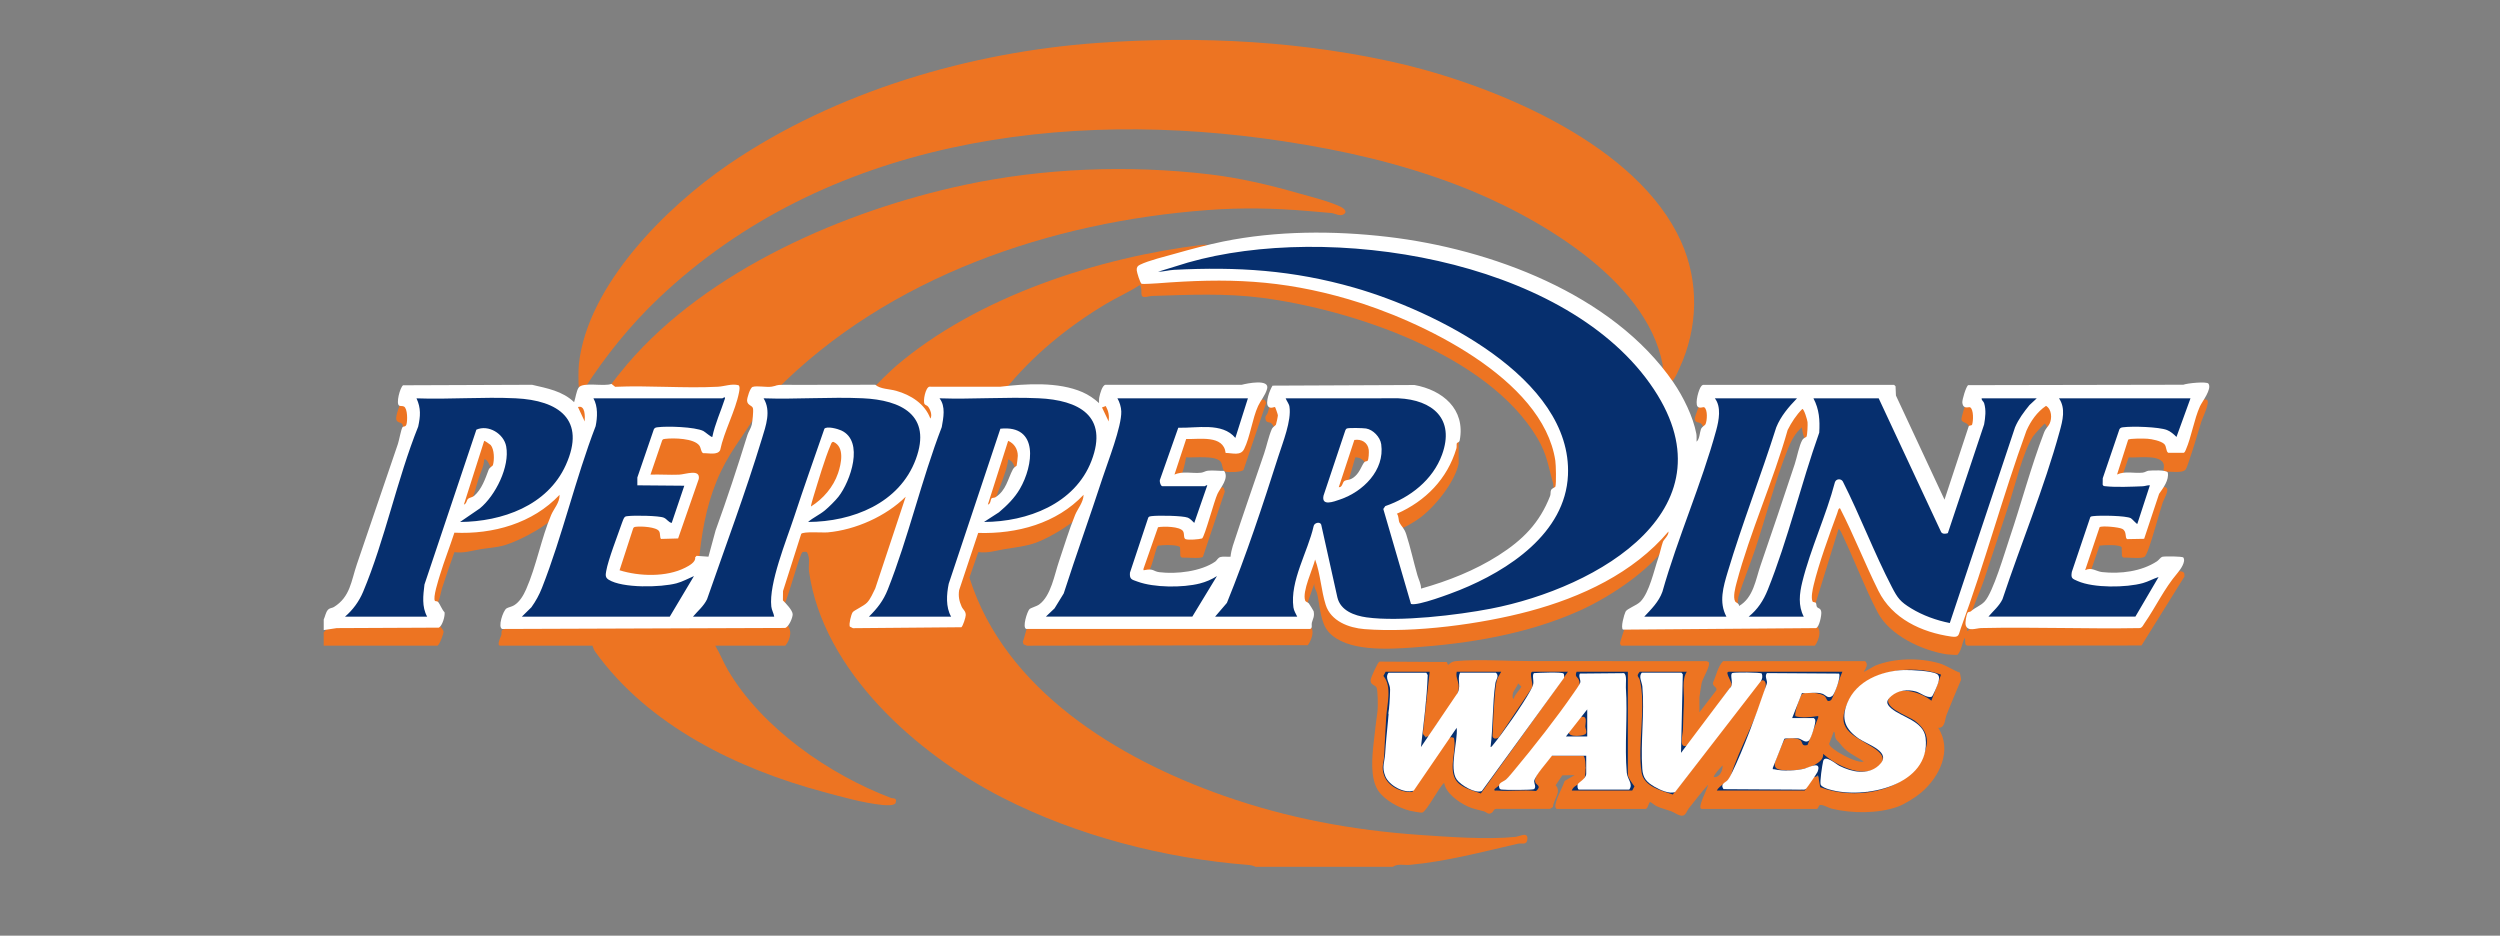 <svg viewBox="0 0 1539 576" xmlns="http://www.w3.org/2000/svg" data-name="Layer 1" id="Layer_1">
  <rect x="0" y="0" width="1539" height="576" fill="#808080" stroke="none"/>
  <defs>
    <style>
      .cls-1 {
        fill: #062f6e;
      }

      .cls-2 {
        fill: #fff;
      }

      .cls-3 {
        fill: #ed7422;
      }
    </style>
  </defs>
  <g id="pepperdine01">
    <g>
      <path d="M811.65,322.52c-.85,0-1.19,1.71-1.45,2.4-3.57,9.28-12.94,35.4-12.78,44.19.02,1.31.6,4.89.96,6.23.52,1.95,3.68,4.59,1.99,5.78l-56.54.27.07-2.31c4.01-.83,8-5.79,10.18-9.15,2.13-3.28,3.54-6.93,4.9-10.57,12.56-33.63,21.97-68.74,33.49-102.72.51-2.89.18-5.48-1.11-8.1-1.01-2.04-3-2.93-2.9-5.13,22.82,1.28,45.85.3,68.76.62,1.1.02,2.17-.58,3.02-.56,46.76,1.04,35.17,47.75,4.2,64.87-3.8,2.1-8.07,3.4-11.61,5.6l16.93,56.7c15.67-3.74,31.64-9.5,45.86-17.1,42.15-22.54,64.83-60.21,33.65-104.01-30.84-43.34-101.83-70.9-152.88-79.17-26.04-4.22-50.47-4.04-76.7-2.5-4.78.28-9.62,1.83-14.55,1.21-.25-1.34.06-.95.76-1.33,2.29-1.24,7.47-2.55,10.24-3.44,83.69-26.87,193.14-15.49,265.33,36.4,38.07,27.37,71.98,74.05,39.93,119.97-32.4,46.42-109.65,60.79-162.39,61.33-10.6.11-30.66.87-36.14-10.33l-11.21-49.17ZM815.82,307.64c12.96-1.25,27-9.71,31.4-22.44,5.14-14.87-2.33-22.63-17.43-19.8l-13.97,42.24Z" class="cls-1"></path>
      <path d="M1255.32,244.01c.63-.02,1.98-1.47,2.08,1.18-8.63,4.47-13.74,14.27-17.1,23.06-11.49,30.07-20.43,62.83-30.81,93.51-2.63,7.78-5.35,15.6-8.29,23.27l-1.11.42c-13.47-3.83-29.21-8.26-36.23-21.49l-31.14-67.62-1.54.36-21.1,65.04c-1.11,5.48-1.19,9.96.89,15.23.58,1.47,2.16,2.08,1.82,3.83h-40.47c.07-1.87,2.68-2.18,4.12-3.32,3.81-3.01,6.7-7.59,8.98-11.84,9.44-31.35,23.15-62.95,31.69-94.41,2.07-7.62,2.71-13.73-.47-21.26-.95-2.25-2.36-3.82-3.26-5.96h44.34l38.99,83.86c.44.34,1.58-1.47,1.82-2.04,8.77-20.64,13.45-45.7,21.84-66.79-.02-2.78.61-6.61.02-9.25-.49-2.19-3.02-3.56-3.45-5.77,12.78-.23,25.61.31,38.39,0Z" class="cls-1"></path>
      <path d="M530.75,380.8c-.91-.79,5.25-4.34,5.97-5.03,3.51-3.34,5.89-8.52,8-12.82,9.86-32.49,22.74-64.24,32.27-96.81,1.65-5.63,4.4-13.1,1.01-18.5-.81-1.3-2.64-1.93-2.62-3.62l68.17-.03c27.35,1.79,40.56,16.69,28.52,43.42-12.09,26.84-44.16,36.74-71.69,35.11-1.37-1.19,4.87-2.98,5.38-3.24,8.2-4.28,16.32-11.46,20.91-19.55,7.26-12.81,11.59-35.46-9.65-34.62l-31.85,95.44c-.65,4.84-1.39,10.14.02,14.93.55,1.87,2.58,3.29,2.7,5.33h-57.13Z" class="cls-1"></path>
      <path d="M478.98,380.8h-57.13c-.17-1.71,2.47-1.87,3.87-2.98,4.32-3.42,7.89-8.66,10.1-13.7,9.96-32.47,22.88-64.7,32.47-97.2,1.71-5.8,4.37-12,1.89-17.97-.87-2.1-2.58-2.92-3.09-4.94l68.17-.03c27.11,1.57,39.89,16.46,28.52,42.83-8.88,20.59-30.54,31.92-51.93,34.93-4.31.61-15.57,1.68-19.38.69-3.09-.81,2-1.98,2.42-2.18,11.61-5.43,21.27-14.18,26.06-26.3,5.18-13.13,6.26-28.61-11.92-29.2-.73.58-2.43,5.84-2.92,7.23-10.81,30.69-20.71,61.98-30.07,93.06.1,2.13-.21,4.44,0,6.53.35,3.53,2.04,6,2.97,9.22Z" class="cls-1"></path>
      <path d="M208.2,380.8c-.03-2.09,2.78-2.25,4.13-3.31,3.36-2.65,7.26-8.44,9.06-12.35,9.03-26.84,18.36-53.63,27.1-80.56,2.76-8.5,9.89-25.93,8.24-34.06-.53-2.6-2.28-4.55-3.9-6.5l68.77-.03c27.19,1.86,39.81,17.11,27.92,43.42-9.7,21.48-33.34,32.93-56,35.03-2.73.25-12.53.57-14.72,0-.73-.19-1.26-.81-.39-1.42,1.05-.72,4.22-1.4,5.97-2.36,5.31-2.91,11.59-7.86,15.44-12.52,9.93-12.01,19.41-41.51-5.26-41.23l-31.45,94.35c-1.31,5.51-2.19,11.02-.21,16.51.68,1.88,2.18,3.09,2.42,5.02h-57.13Z" class="cls-1"></path>
      <path d="M443.57,244.01c.73-.08,3.93-1.75,4.46-1.19.07.66-.01,1.29-.14,1.94-.96,5.13-6.48,21.56-8.76,26.34-.4.84-.75,1.49-1.52,2.05-4.86-12.3-22.91-8.18-33.52-8.82l-10.81,33.8c7.52-.37,15.47.49,22.94.02,1.81-.11,6.87-2.34,6.73.15-.04.75-1.49,4.68-1.87,5.9-.83,2.66-6.83,21.35-7.87,21.87-1.21.61-1.84-4.09-2.85-4.57-7.4-4.4-16.54-2-24.75-2.49l-11.11,35.61c11.59,6.02,29.13,6.41,41.52,2.8,6.03-1.75,10.4-4.4,15.34-8.16.18,1.31-.55,2.3-1.08,3.38-3.52,7.13-10.21,17.84-14.73,24.53-.88,1.3-1.69,2.61-2.93,3.62h-94.92c.29-2,2.97-2.75,4.48-4.15,5.53-5.13,8.07-10.34,10.69-17.27,11.81-31.26,19.99-64.71,31.81-96.07,1.22-4.38,2.32-11.41.15-15.55-.87-1.66-2.85-2.29-2.5-4.34l1.48.59c25.2-2.11,55.1,2.82,79.75,0Z" class="cls-1"></path>
      <path d="M639.66,380.8c.07-1.89,2.68-2.16,4.12-3.32,3.99-3.24,6.97-7.58,9.27-12.15,9.42-34.21,26.1-69.32,34.53-103.47,1.17-4.73,2.07-8.54.17-13.26-.82-2.03-2.46-2.63-2.85-4.58l79.47.02c8.33-2.1,6.26-.41,4.27,6.05-1.95,6.35-4.57,15.54-7.13,21.42-.31.71-.75,1.16-1.33,1.63-1.84-4.85-5.05-6.72-9.91-7.93s-17.07-1.65-22.26-1.01c-.65.08-1.32-.04-1.76.62l-10.68,32.18.66,1.16c7.42-.39,15.17.41,22.54,0,1.41-.08,6.67-1.83,6.81-.32l-9.04,27.24c-1.91,2.83-2.06-1.12-3.11-2.59-3.98-5.58-19.14-2.95-25.27-3.45l-11.23,33.68-.09,2.47c10.46,4.14,22.34,5.26,33.56,4.21,8.5-.8,16.86-5,23.51-10.11l-.57,2.69-18.17,28.83h-95.52Z" class="cls-1"></path>
      <path d="M1345.78,244.01c.68-.07,4.17-1.52,4.46-1.19.08.65-.05,1.28-.15,1.92-.87,5.55-6.39,20.74-8.73,26.36-.36.85-.81,1.47-1.53,2.04-4.77-12.46-22.9-8.12-33.52-8.82-.86,4.25-11.37,30.97-10.77,32.83.32.99,1.19.91,2.01,1,5.17.6,14.86.28,20.29,0,1.98-.1,7.45-2.09,7.31.14-.15,2.39-3.51,11.01-4.5,13.97-1.19,3.57-2.58,8.82-4.04,12.02-2.08,4.59-2.17-.64-3.61-2.33-4.1-4.82-18.68-2.69-24.66-2.73l-11.8,34.06c-.42,1.67,1.28,2.05,2.48,2.63,11.3,5.49,34.11,4.6,45.44-.6,2.27-1.04,8.29-6.05,8.83-6.03.37,0,1.21,1.03.4,1.56l-18.85,29.94h-94.92c-.03-1.86,2.3-2.12,3.59-3.25,7.3-6.42,9.49-12.27,12.76-21.15,11.61-31.61,20.1-64.53,31.72-96.17.45-5.03,1.38-8.64-1.39-13.2-.82-1.35-3.29-2.11-1.15-3.54l.6.52c25.38-1.98,54.84,2.64,79.75,0Z" class="cls-1"></path>
      <path d="M1065.18,380.8h-57.13c.22-2.03,3.15-2.65,4.71-3.92,4.01-3.26,6.84-8.34,9.09-12.92,9.16-29.64,20.07-58.76,29.47-88.31,2.25-7.08,6.96-18.47,5.12-25.59-.69-2.66-2.58-3.85-3.76-6.05l56.83-.6.61,1.19c-6.79,5.19-12.08,11.78-15.47,19.64-8.48,31.05-23.78,63.14-31.41,94.1-1.12,4.55-2.06,13.05-.48,17.44.68,1.88,2.17,3.09,2.42,5.02Z" class="cls-1"></path>
      <path d="M1117.85,440.27c.84-.04,2.81-1.81,3.18.79l-7.03,17.38c-.92,1.27-1.72,1.52-3.23,1.45-2.89-.15-1.85-1.77-2.69-3.15-.98-1.62-6.97-.9-8.9-.91-.91,4.58-4.7,9.96-5.77,14.18-.16.64-.52,1.2-.01,1.83.84,1.12,4.62.84,5.87,1.18.49.14.39,1.03.84,1.14.52.14,5.95-1,6.97-1.23,3.66-.82,11.51-2.71,13.48-6.15,1.01-1.75-.14-4.79,1.46-4.5,5.17,3.72,10.8,8.45,16.97,10.4,4.93,1.56,11.58,1.91,16.01-1.22,9.24-6.51-5.28-11.37-9.66-14.05-10.19-6.24-14.44-12.9-9.18-25,8.86-20.36,40.88-25.93,59.7-17.73.24.26.25.56.26.89.05,3-6.45,13.48-6.56,17.57l-7.92-4.86c-4.86-2.06-9.69-3.06-14.69-.79-11.52,5.21,7.22,11.69,10.91,14.09,9.86,6.41,11.88,14.3,6.78,25-9.49,19.91-35.34,25.46-55.33,21.74-1.52-.28-8.67-2.23-9.62-2.88-2.47-1.7.57-6.01-.63-8.28-3.62,2.53-4.69,7.89-8.34,10.7h-55.05c-.19-4.75,3.91-4.77,6.27-7.11,1.48-1.47,3.06-4.8,3.95-6.76,7.36-16.34,12.59-34.46,19.85-50.94v-3s-1.51-.29-1.51-.29l-54.39,70.52c-7.77-2.22-19.01-5.52-20.44-14.75-2.45-15.85,1.63-37.03-.14-53.38-.26-2.44-2.14-4.77-2.25-6.04-.07-.8,1.54-3.77,1.95-3.77h30.65c-1.22,3.48-2.16,6.5-2.41,10.38-.3,4.64-.47,9.66-.59,14.27-.2,7.12.2,14.27.02,21.39l1.5.35,26.16-35.72c1.71-4.91-2.29-5.35-2.45-6.8l1.88-3.88h71.42l.64,1.21-7.49,18.11c-4.44,2.72-4.21-.69-5.97-2.34-2.58-2.42-8.16-1.35-11.49-1.42l-5.07,11.02.81,1.38c3.76-.12,7.55.16,11.31,0ZM1174.21,413.34c-.21-.16-.16-.71-.13-1.02h-.58c.02.28-.01.82-.19.95-1.44,1.1-7.89,1.1-10.55,1.7-13.57,3.03-20.04,10.09-25.39,22.18-.3.68-1.25.69-1.35,1.15-.18.84-.18,3.09,0,3.93.1.43.93.45,1.11.89,1.87,4.5,3.02,6.51,7,9.54,5.8,4.42,22.65,8.66,14.73,18.49-7.95,9.88-26.35,4.34-34.48-2.91l-2.64,13.42.53,1.15c3.23,1.3,6.63,2.23,9.99,3.12,1.37.36,3.43-.6,3.14,1.32h.58c-.4-2.1,2.63-.61,4.44-.56,2.79.08,5.62.13,8.3-.67,1.25,3.06,1.45.23,1.97.06,4.82-1.59,9.67-1.59,14.86-4.07,9.88-4.73,22.68-18.47,17.56-30.25-3.66-8.43-20.64-11.73-22.46-17.4-1.92-5.96,6.43-10.19,11.41-10.66,6.23-.59,10.52,1.54,15.95,4.07l4.43-10.31c-.62-3.44-16.45-2.79-18.24-4.11ZM1034.82,415.29h-23.81c.19,2.31,1.05,4.49,1.21,6.82,1.13,15.96-1.29,33.52-.04,49.4.83,10.6,8.22,12.24,17.01,15.19l55.01-71.12-17.25-.29c1.35,4.65,1.17,6.14-1.3,10.3-6.52,10.97-19.95,27.39-28.22,37.81-1.11,1.4-2.45,3.55-4.1,4.23l1.48-52.34ZM1131.24,415.29h-42.85c.75,3.65.77,5.92-.31,9.5-2.65,8.77-19.19,51.55-23.7,56.9-.76.9-3.03,1.39-2.76,3.18,10.11,1.01,20.53.92,30.66-.04l16.24,1.09,2.43-1.99,7.8-12.13c-3.59.71-6.74,2.97-10.48,3.49-2.61.36-17.51.4-18.63-1.18l-.04-1.37,7.74-19.1c1.02-1.06,4.02-.22,5.65-.25,3.88-.07,5.06-.94,8.85,1.71,1.08-.25,4.6-10.05,4.52-11.86h-14.88l6.63-17.76c.6-.39,13.09-.25,14.35.06,1.96.49,2.55,2.56,4.6,2.23l4.17-12.49Z" class="cls-1"></path>
      <path d="M880.39,412.32c.55.43.76.61.78,1.34.03,1.25-.35,4.54-.48,6.09-.22,2.48-.67,8.61-1.17,10.62-.1.41-3.07.7.02,1.9-.8,5.92-1.96,12.5-2.4,18.41-.06.76-.57,3.72.88,3.27,4.55-8.12,11.52-15.85,16.03-23.84,1.87-3.31,3.36-5.65,2.69-9.73-.44-2.68-3.45-4.57-.3-7.51l28.9-.55c-.5,3.38-2.68,5.32-3.3,8.89-.36,2.09.51,6.2-1.45,5.99l1.24.94c-1.44,5.64-.9,11.45-1.25,17.18-.13,2.13-1.11,5.19-1.14,7.22,0,.68.14,2,.84,1.99,1.86-.03,18.45-27.09,21.39-30.35,1.66-2.61-.77-6.79-.71-8.48.03-.8,1.3-3.38,1.94-3.38h23.51l-.27,2.4-54.77,74.71c-5.64-1.68-13.7-3.73-16.62-9.38-3.06-5.93-.59-11.37-.33-17.46.06-1.34.38-8.64-.92-8.64l-23.51,34.78c-6.53.76-16.54-3.76-18.86-10.29-1.38-3.87-.45-14.77-.18-19.44.48-8.22,4.43-32.47,1.9-38.78-1-2.48-3.3-3.34-1.77-6.27.23-.43,1.05-1.64,1.35-1.64h27.97ZM877.71,415.29h-23.21c.32,2.05,1.88,3.68,2.24,5.79,1.03,6.03-1.25,12.11-2.26,17.73-.19,1.08,1.07.71,1.2,1.26.36,1.51-.95,13.57-1.17,16.53-.87,11.86-5.51,22.2,8.33,27.96,1.11.46,4.02,1.61,5.03,1.51,2.6-.26,25.78-38.54,30.06-42.83.68,1.9-.97,3.2-1.21,4.49-.21,1.11,1.1.47,1.26,1.71.77,6.03-1.92,16.73-1.77,23.77.05,2.47,1.43,5.75,3.21,7.5,1.6,1.56,9.84,5.85,11.58,5.08l50.61-70.5h-16.66c.49,3.72,1.01,6.59-.95,10.05-9.35,11.59-16.88,26.7-26.28,37.97-.6.72-.41,1.07-1.62,1.35-1.54.36-.55-.51-.47-1.06,1.61-11.22,1.48-21.75,2.56-33.14.48-5.08,1.22-10.26,2.37-15.17h-21.42c.89,5.37,1.01,8.74-1.48,13.69-4.7,9.34-16.54,25.83-23.03,34.68-.44.6-.88,1.44-1.67,1.59l4.76-49.96Z" class="cls-1"></path>
      <path d="M966.39,487.85c-.61-6.18,7.11-4.66,8.19-9.95.28-1.39-.1-2.79.14-3.93.12-.54,1.65-.15,1.2-1.88-.06-.23-1.09-.23-1.19-.7-.34-1.54.92-5.5-1.44-5.52-.79,0-1.89.57-3.01.59-5.05.13-10.17-.41-15.2.27-1.9,3.31-7.65,8.79-8.68,12.17s2.02,4.01,2.02,5.55c0,.75-1.37,3.39-1.97,3.39h-27.67c-.43-4.56,4.84-6,7.74-8.62,1.88-1.7,3.67-4.01,5.33-5.97,11.54-13.63,26.19-32.38,36.22-47.07.87-1.27,2.94-3.95,3.08-5.31.29-2.87-2.26-2.98-2.35-4.67-.05-.88,1.33-3.9,2.05-3.9h30.95l.89.89v59.47c0,.46.69,4.38.87,5.08.55,2.08,3.65,5.14,3.76,6.31.07.79-1.55,3.78-1.96,3.78h-38.98ZM999.71,475.65v-59.47l-.89-.89h-25.29c-.25,1.68,1.22,2.64,1.08,4.31-.17,1.97-2.44,4.87-3.57,6.59-9.87,14.97-25.74,34.97-37.4,48.86-2.85,3.4-5.72,6.54-9.49,8.94,3.54,2.77,7.93.93,11.59.84,2.45-.06,5.13,1.19,8.04.05-2.56-8.22,6.69-15.22,11.01-21.41h22.61c1.47.96.3,2.33.27,3.84-.09,4.29,1,9.83-1.5,13.37-1.22,1.72-3.45,2.21-3.82,4.2l29.93-.12,1-.76c-1.7-2.21-3.23-5.57-3.56-8.33Z" class="cls-1"></path>
      <path d="M961.62,454.54l16.66-22.6v21.71l-.89.89h-15.77ZM975.31,451.57v-9.22c0-.31-1.29-1.23-1.77-.89l-6.55,9.22,1.47,1.5,6.86-.62Z" class="cls-1"></path>
    </g>
  </g>
  <g id="pepperdine01B">
    <g>
      <path d="M772.97,533.64c-1.26-.72-3.04-1.07-4.48-1.18-51.18-4-105.42-17.85-151.77-41.61-52.51-26.91-109.94-77.77-118.67-138.9-.58-4.03.95-8.21-1.31-12.06-.36-.3-2.25-.25-2.76.03-1.58.86-8.85,27.98-10.9,31.61-.71,1.4-2.65,1.29-3.56.12-4.26-5.44,9.1-36.24,10.46-43.76,1.68-3.84,4.55-1.79,7.15-1.9,19.89-.82,42.98-7.25,57.44-21.57,1.8-1.79,4.34-7.4,7.17-5.41l.28,3.93c-7.57,19.63-12.35,41.79-20.38,61.09-1.86,4.47-5.16,9.43-9.14,12.27-1.32.94-4.21,1.7-4.99,2.74-.88,1.17-.95,3.96-2.11,5.32h63.38c.98-.65,2.69-4.76,2.67-5.67,0-.42-2.61-4.04-3.15-5.75-.41-1.3-.93-3.63-1.01-4.95-.38-6.73,7.97-31.9,11.02-38.91.47-1.08.9-2.16,1.72-3.03,1.67-1.43,3.81-.01,5.4-.08,20.41-.78,42.99-7.22,57.74-21.87,1.9-1.89,5.26-8.27,8.06-6.3,2.03,1.43-2.71,14.14-3.95,16.35-3.94,7.06-21.75,17.14-29.47,19.91-6.37,2.29-12.81,2.9-19.25,3.96-5.48.9-10.33,2.62-16.32,1.84l-5.46,15.71c21.74,69.22,91.54,111.45,156.55,134.31,39.31,13.83,79.48,21.23,120.5,24.09,17.22,1.2,41.89,2.99,58.94,1.23,2.87-.3,8.36-3.64,7.4,2.02-.53,3.13-3.69,1.7-5.62,2.14-22.2,5.07-43.83,10.92-66.69,13.05-3.39.32-7.52-.92-10.41,1.19h-84.51Z" class="cls-3"></path>
      <path d="M199.27,397.47v-8.32c2.15-1.04,1.28-4.41,3.88-4.74,20.83-.26,41.67.28,62.5.02,1.09-.01,2.23-.62,3-.58,1.33.07,4.35,3.84,4.44,5.05.06.81-2.54,8.45-3.88,8.58h-69.94Z" class="cls-3"></path>
      <path d="M405.4,183.64c-17.44,16.55-32.69,35.52-45.71,55.71-1.41,1.01-2.97.93-3.31-.93-.44-2.39-.31-11.64-.02-14.29,5.31-48.59,53.73-96.7,92.3-123.03,65.99-45.04,148.91-69.1,226.99-74.67,63.41-4.53,128.12-1.11,188.99,13.36,58.96,14.39,143.62,49.86,170.2,108.82,11.27,24.99,10.55,53.24-.99,78.14-1.46,3.14-4.26,10.42-8.18,9.53-1.87-.65-1.81-10.13-2.19-12.1-10.15-53.15-79.63-92.35-126.05-110.12-35.42-13.56-70.55-21.5-107.37-27.11-134.95-20.53-281.81-.9-384.66,96.69Z" class="cls-3"></path>
      <path d="M464.7,240.49l-1.59,5.67c3.73,4.06,5.44,4.16,2.17,9.49-8.88,14.47-17.39,23.97-24.18,40.65-6.73,16.54-9.32,32.98-11.04,50.81-5.87,7.05-16.41,8.84-25.18,9.33-5.98.34-19.46.12-24.65-2.71-2.19-1.2-2.16-3.45-1.57-5.64l9.25-25.83c6.94.14,21.92-3.53,20.83,7.44l6.62-.35,11.24-35.33c-3.27-.28-6.62,1.25-9.82,1.24-1.84,0-3.52-.7-5.36-.7-4.34,0-9.17,1.43-13.72-.5l-.24-2.67,8.03-22.91c1.47-2.31,3.79-.63,5.91-.59,7.81.16,21.53-2.2,22.96,8.27l5.85-.05,11.98-36.19c-.7-.51-8.1,1.11-9.79,1.21-21.06,1.16-43.16-.94-64.33,0-1.84-.03-3.03-1.26-2.55-3.15.4-1.55,8.91-11.8,10.62-13.81,49.8-58.34,134.42-94.66,207.41-110.29,48.54-10.39,100.99-12.47,151.1-6.54,18.31,2.17,36.59,6.45,54.48,11.57,8.09,2.31,18.64,4.84,26.14,8.37,1.67.79,4.43,2.76,2.18,4.46-2.42,1.83-5.61-.4-7.83-.6-4.74-.43-9.52-.83-14.24-1.23-21.23-1.79-40.75-2.17-61.88-.6-96.25,7.16-196.67,40.78-266.34,111.47l-12.48-.29Z" class="cls-3"></path>
      <path d="M1148.2,406.99c2.16,2.06.34,4.48-.89,6.53.35.32,6.07-3.35,7.2-3.8,11.86-4.71,27.33-4.9,39.34-1.38,4.31,1.26,8.44,4.23,12.67,5.77l.74,4.3c-2.97,7.12-6.06,14.28-8.9,21.45-1.23,3.12-.87,8.45-5.23,8.16,8.89,13.8.88,30.23-10.4,39.85-3.5,2.98-10.17,7.18-14.47,8.73-12.13,4.34-28.42,4.24-40.72,1.2-1.73-.43-6.01-2.96-7.49-2.08-.27.16-.97,2.25-1.6,2.25h-70.82c-3.41,0,3.98-13.18,3.86-14.87-4.19,4.64-7.99,9.68-11.9,14.57-1,1.25-1.73,3.88-3.4,4.36-2.26.65-5.27-1.85-7.3-2.58-2.93-1.06-5.94-1.77-8.84-3.06-1.56-.69-3.22-2.26-3.97-2.58-1.21-.51-1.35,3.82-2.97,4.16h-54.75c-.21,0-.7-.66-.8-.98-.96-2.95,4.67-12.74,5.61-16.22l6.2-3.6-7.61.13-4.12,6.11c3.85,3.97-1.34,8.77-1.67,13.37l-1.79,1.18h-33.32c-1.4.16-1.5,1.7-2.44,2.33-2.3,1.56-3.18-.35-4.97-.85-3.41-.95-6.7-1.48-10.04-3.05-5.57-2.61-13.39-8.12-14.38-14.48-3.16,2.54-10.67,17.51-13.52,18.33-.68.2-6.48-.87-7.55-1.14-6.7-1.66-15.77-6.59-19.62-12.51-4.91-7.55-3.71-20.55-2.71-29.33.73-6.4,1.48-13.21,2.38-19.63.3-2.12.21-12.94-.59-14.33-1.13-1.97-3.85-1.51-3.66-4.72.08-1.35,4.29-10.76,5.41-11.3l41.42.25.84,1.84c1.86-1.57,2.5-2.17,5.02-2.41,13.78-1.27,31.73.03,45.83,0,36.11-.09,72.22.12,108.33.03l1.24.56c1.47,2.02-3.86,10.25-4.34,12.99-.22,1.25-1.36,8.3-1.36,8.75v9.22l10.49-13.66c.55-2-2.94-2.51-2.04-4.89,2.02-4.28,2.83-9.51,6.13-12.96h87.48ZM1134.21,413.53h-69.93c-3.17,0,3.26,7.54,1.35,9.08l-26.03,35.83c-6.66,3.85-3.67-5.96-3.57-9.51.16-5.77.39-11.53.6-17.24s-1.41-13.4,1.76-18.16h-28.86c-.27,0-1.34,1.66-1.38,2.18-.06.79,1.02,1.75,1.26,2.7,4.11,16.35-1.5,40.26,1.15,57.12,1.36,8.63,12.14,11.17,19.22,13.57l52.92-69.05c3.13-2.94,5.05-.28,4.08,3.48-4.5,17.52-16.12,36.98-21.49,54.63-1.99,3.73-6.58,5.14-8.45,8.5h54.16l5.05-8.33,3.32-.33,1.13,6.59c20.25,7.89,51.16,3.78,62.22-16.95,5.05-9.46,5.19-16.87-3.68-23.69-4.68-3.6-22.65-8.95-14.72-16.1,6.21-5.6,18.86-1.25,24.64,3.51l5.96-16.05c-17.93-6.75-46.99-2.77-56.65,15.64-9.42,17.96,2.09,21.24,14.58,29.07,4.24,2.65,9.35,6.94,3.69,11.78-9.37,8.03-26.5-.76-34.22-7.74.43,3.19-2.5,5.24-4.95,6.65-4.97,2.86-12.28,3.84-17.96,3.45-3.8-.26-7.64-.1-6.72-4.9.22-1.16,5.26-13.32,5.78-13.86,1.52-1.56,8.66-1.33,10.17.61,1.23,1.57.48,3.52,4.07,2.62l6.57-16.93c.21-.93.09-.94-.81-.81-4.19.6-9.08,1.2-13.16.02-1.08-1.56,2.77-12.2,3.86-13.46,1.74-1.98,11.99-1.07,14.28,1.27,1.26,1.28.96,3.95,3.62,2.35,1.29-.78,5.85-15.19,7.13-17.55ZM880.09,413.53h-27.08l-1.39,2.59c5.49,6.37,2.19,17.71,1.7,25.66-.49,7.74-.8,15.43-1.2,23.18-.27,5.07-1.96,7.12-.02,12.51,2.39,6.62,10.56,10.52,17.28,10.08l21.99-32.73c.9-1.08,2.4-1.15,3.65-.6,1.76,7.62-3.17,17.99.82,25.34,2.88,5.3,10.53,6.96,15.77,8.88l53.6-74.92h-21.72c-2.64,0,.72,8.1-.34,9.77l-20.5,30.65c-1.27,1.12-3.72,1-3.86-.88.35-4.53.29-9.15.6-13.67.37-5.44.81-15.17,1.92-20.08.51-2.25,1.79-3.84,2.83-5.79h-27.38c-.92,4.04,1.78,6.14,1.13,10.95-1,7.52-14.46,20.59-17.49,28.3-1.45,1.36-4.3.56-4.47-1.5l4.17-37.75ZM1002.09,413.53h-31.54c-1.26,3.13.5,3.04,1.34,4.91,1.44,3.21-.46,4.72-2.04,7.17-9.28,14.42-26.1,35.63-37.4,48.85-3.9,4.56-7.68,7.74-12.47,11.32-.25,1.34.59.82,1.47.88,8.04.57,16.1-.56,24.15.29,3.67-3.22.06-3.56-.52-5.47-1.31-4.29,7.57-12.44,9.71-16.23h19.64c2.17,0,1.71,11.18,1.21,13.1-1.26,4.85-6.53,4.07-8.05,8.31h37.2l1.39-2.59c-1.19-1.49-4.07-5.46-4.07-7.22v-63.33ZM931.86,430.17c.71-2.9,3.42-4.82,4.71-7.52l-2.03-1.98c-.41,1.74-2.8,4.56-3.13,5.78-.17.65-.71,3.61.45,3.72ZM1132.19,457.16c-.83-1.07-1.77-1.43-2.39-3.25-.42-1.24.08-3.23-.93-3.52l-2.87,7.54c-.05,3.02,17.44,12.53,21.31,10.88-3.42-2.46-7.39-4.17-10.66-6.88-1.76-1.46-3.06-2.98-4.45-4.78ZM1055.06,478.34c3.51.52,5.67-4.23,5.35-7.13-.81.68-6.06,6.49-5.35,7.13Z" class="cls-3"></path>
      <path d="M702.74,166.18l1.19,5.94,37.17-2.41c43.45-.94,87.15,7.69,126.89,24.89,38.2,16.54,97.43,53.62,92.43,102.07-.15,1.45-.39,4.33-2.07,4.51-2.72.28-1.77-2.08-2.25-3.73-3.09-10.55-3.61-17.49-9.7-27.77-30.48-51.43-114.11-79.08-169.49-86.34-22.39-2.93-45.06-1.88-67.93-1.15-1.61.05-5.51,1.66-6.14-.36-.44-1.4.11-3.46-.61-5.35-.24-.64.29-1.01-.94-.8-6.47,4.23-13.63,7.32-20.25,11.28-23.81,14.23-45.77,32.13-62.94,53.67l-45.05.47-1.24,5c.16,1.61,3.08,2.89,3.79,5.18.62,2,.89,11.02-.77,12.11-.73.48-2.93.5-3.63.01-.39-.27-2.38-7.02-3.63-8.85-4.39-6.44-13.34-10.28-20.71-12.01-3.13-.74-8.55.17-8.93-3.57.03-1.02,11.84-12.11,13.66-13.66,50.12-42.8,124.7-66.8,188.45-74.58,3.09-.38,7.29.27,3.76,3.8l-41.04,11.63Z" class="cls-3"></path>
      <path d="M440.29,397.47c2.87,4.71,5.06,10.36,7.83,15.07,20.94,35.59,62.21,64.2,100.38,78.68,1.21.46,3.02-.17,3.12,1.69l-.33,1.48c-.88,1.76-6.34,1.32-8.28,1.12-11.69-1.21-24.79-4.97-36.05-7.99-53.07-14.22-107.82-40.82-140.46-86.21-.75-1.04-1.41-2.62-1.8-3.85h-56.83c-2.32,0,.45-5.64.72-6.41.3-.87,0-1.95.28-2.72s1.3-.78,1.52-1.13c.55-.9-.25-2.8,1.65-2.82l171.39-.63c4.65,3.23,3.45,9.72,0,13.72h-43.15Z" class="cls-3"></path>
      <path d="M1210.99,388.55c2.31-.65,1.09-3.91,3.26-4.17l101.07-.11,20.01-31.15c1.84-1.07,8.14-2.52,9.28-.26l.19,1.95-26.49,42.55-106.46.12c-3.08.17-1.59-2.96-2.35-4.78-1.9,3.35-1.79,7.52-4.48,10.43-.29.18-6-.23-6.81-.35-14.94-2.35-34.77-11.54-42.21-25.61-7.82-14.79-14.31-32.13-21.58-47.41-.62-1.3-1.4-3.47-2.59-4.25l-14.38,46.58c-.55,1.82-3.34.63-4.12-.46-1.72-2.41.26-9.31.19-12.39l16.38-50.23,1.13-1.25,2.8-.02,26.65,57.22c7.45,15.54,27.22,20.71,42.76,24.17-.06-.81.05-1.59.31-2.36,14.32-42.49,27.92-85.4,43.26-127.45,2.89-4.51,11.28-17.74,16.8-9.88,3.43,4.88,1.29,22.06-4.72,11.27-.55,0-6.77,6.98-7.43,8.03-6.45,10.31-11,30.45-15.07,42.62-5.01,14.96-9.82,30.2-14.88,45.19-2.8,8.31-8.57,20.45-10.26,28.4-.26,1.21-.38,2.37-.26,3.6Z" class="cls-3"></path>
      <path d="M809.27,358.83l-4.75,13.38c-.86.51-2.7.58-3.31-.28-3.64-5.18,4.69-25.15,6.12-31.39.88-1.93,4.36-2.16,4.89.18,1.85,8.08,5.06,29.17,9.05,34.96,4.82,7.01,17.29,8.93,25.17,9.34,53.89,2.78,141.97-15.43,177.65-59.21,1.16-1.43,5.21-7.94,5.96-8.31,6.75-3.33,1.7,8.86.5,11.2-10.12,19.75-38.64,38.52-58.5,47.39-32.08,14.34-68,20.15-102.43,22.53-15.03,1.04-40.76,2.7-51.67-9.52-5.21-5.83-5.35-16.02-7.03-23.3-.5-2.17-2.36-4.26-1.66-6.97Z" class="cls-3"></path>
      <path d="M634.12,384.5l169.51-.12c6.84.81,4.25,9.1,1.47,12.79l-172.91.33-2.12-.88-.42-1.66c1.19-2.29,2.08-9.73,4.47-10.46Z" class="cls-3"></path>
      <path d="M998.22,397.47c-.46-.14-.9-.95-.94-1.5-.03-.52,2.79-9.24,3.15-9.97.44-.88.91-1.5,1.97-1.6l113.1-.05c6.88.57,4.63,9.45,1.75,13.12h-119.03Z" class="cls-3"></path>
      <path d="M265.33,361.5c.56-4.77,8.71-28.9,11.01-33.6,1.91-3.9,7.1-1.86,11.09-2.13,17.48-1.22,38.42-7.79,51.42-19.85,1.49-1.38,6.01-7.06,6.84-7.44,1.97-.89,3.53-.49,3.61,1.77.05,1.32-3.44,12.33-4.22,13.68-4.83,8.4-24.93,18.9-34.27,21.66-4.8,1.42-9.93,1.69-14.78,2.47-5.47.88-10.34,2.63-16.32,1.84-1.03,3.33-2.34,6.6-3.48,9.9-1.4,4.07-2.75,8.34-4.17,12.48-.85,2.49-1.59,10.61-5.23,10.27-.52-.05-1.5-.57-1.5-.94,0-3.12-.35-7.16,0-10.11Z" class="cls-3"></path>
      <path d="M1109.21,263.09c-4.05,3.39-6.59,8.31-8.54,13.16-7.88,19.54-13.51,41.78-20.19,61.88-3.25,9.78-7.41,19.54-10.37,29.48-.43,1.44.13,4.3-1.36,5.22-5.39,3.31-3.38-12.11-2.71-14.63,11.3-29.63,18.74-62.21,30.41-91.52,1.65-4.14,3.6-8.57,6.32-12.12,1.55-2.03,5.85-7.14,8.43-6.26,4.3,1.46,5.31,21.16,2.81,22.84-3.3,2.21-4.52-5.78-4.8-8.06Z" class="cls-3"></path>
      <path d="M1331.01,284.08c-3.87-4.06-15.35-2.13-20.61-2.52l-4.48,13.06c-.98,1.02-6.2.33-6.3-1.52l8.08-24.65c1.48-2.29,3.77-.62,5.92-.58,7.91.16,21.58-2.33,22.96,8.27l5.85-.05,9.68-28.68c1.24-2.33,4.36-1.71,6.5-1.31,2.08,1.46-2.69,11.09-3.41,13.32-2.39,7.41-4.38,14.93-6.93,22.21-.57,1.63-1.99,6.31-2.76,7.35-1.91,2.58-9.67,1.14-12.73,1.37l-.94-.89c.26-1.94.69-3.79-.83-5.38Z" class="cls-3"></path>
      <path d="M751.34,284.11c-3.45-3.97-16.27-2.18-21.22-2.58-.25,2.36-2.2,10.71-3.53,12.23-1.24,1.4-7.12,1.73-6.64-1.22l7.78-23.8c2-2.67,3.72-.91,6.24-.85,7.96.16,21.11-2.14,22.97,8.27l5.86-.03,8.86-27.72c1.31-2.86,4.36-3.28,7.02-2l.81,1.51-13.97,41.34c-1.11,1.48-9.46,1.59-11.17,1.09-2.05-.61-1.58-4.58-3-6.22Z" class="cls-3"></path>
      <path d="M1306.1,336.92c-1.13-1.84-11.24-1.41-13.63-1.03l-5.97,17.22c-2.32,2.92-7.22-.41-5.76-3.95l8.74-26.36c.53-.75,1.29-.76,2.1-.87,3.17-.43,13.6-.27,16.33.98s3.86,3.85,3.64,6.77l5.99-.26,9.23-27.64c.65-2.09,5.56-2.45,6.83-1.57,2.01,1.4-1.68,7.37-2.24,9.13-3.08,9.56-5.77,20.67-9.28,29.98-.26.7-1.19,2.73-1.58,3.18-1.63,1.83-10.56.49-13.33.78l-.89-.89-.19-5.47Z" class="cls-3"></path>
      <path d="M726.45,336.92c-1.12-1.81-11.23-1.46-13.59-1-1.99,1.17-4.56,24.09-11.31,17.27l-.44-5.23,8.75-25.15c.53-.77,1.28-.77,2.09-.88,2.5-.34,11.81-.32,14.17.16,3.4.69,6.14,4.06,5.19,7.6l6.48-.08,9.07-28.1c1.26-2.31,4.37-1.71,6.51-1.3l.61,2.42-13.46,40.12c-1.17,1.37-10.63.31-13,.52l-.89-.89-.19-5.47Z" class="cls-3"></path>
      <path d="M510.94,268.53c3.7-1.09,8.55,3.65,9.41,7.03,2.61,10.26-3.4,24.38-10.42,31.84-2.39,2.54-10.51,9.68-13.92,8.53-1.39-.61-1.14-2.38-.81-3.62,6.01-12.64,8.28-29.48,14.09-41.82.39-.83.63-1.66,1.64-1.96Z" class="cls-3"></path>
      <path d="M897.95,285.39c-2.32,11.41-14.85,27.01-24.45,33.84-2.23,1.59-10.21,6.84-12.61,6.21s-5.06-10.16-3.15-11.84c.99-.87,5.54-2.41,7.28-3.43,12.38-7.25,22.15-17.48,27.25-31.05.91-2.43,1.55-9.2,4.19-8.93l1.49.93v14.27Z" class="cls-3"></path>
      <path d="M622.79,284.11c-.28-.29-2.09-1.5-2.17-1.4-.16,1.98-.79,4.78-1.38,6.65-2.49,7.86-5.92,15.75-8.5,23.62-1.57,2.46-6.43,5.14-6.84.95l14.06-44.28c3.5-3.66,9.59,1.66,10.57,5.43.64,2.46,1.58,17.19-3.2,13.9-.88-1.58-1.26-3.53-2.55-4.88Z" class="cls-3"></path>
      <path d="M298.06,282.71c-.11,4.07-2.13,7.94-3.39,11.78-1.65,5.04-2.9,10.81-5.11,15.7-1.43,3.15-3.56,6.79-7.61,5.56l-.61-1.82,14.9-45.22c5-1.31,9.71,3.57,10.17,8.32.22,2.24.68,11.59-1.63,12.16-3.43.85-3.45-6.52-6.73-6.48Z" class="cls-3"></path>
      <path d="M834.29,281.54l-3.76,13.19c-1.65,2.45-1.69,7.02-4.74,8.35-4.3,1.87-5.26-.53-4.47-4.47,1.77-8.89,7.72-19.3,9.55-28.51,2.5-4.88,11-1.68,13.52,2.2,2.04,3.15,2.28,15.86-3.2,13.92-1.48-2.85-3.51-4.71-6.9-4.68Z" class="cls-3"></path>
      <path d="M247.89,247.13c6.89-2.09,7.86,17.82,1.64,17.75-2.02-.02-1.06-2.72-2-3.93-.86-1.12-3.23-.59-3.63-2.94-.33-1.92,2.32-10.38,3.99-10.88Z" class="cls-3"></path>
      <path d="M1211.38,247.11c6.92-2.27,7.23,16.06,3.97,17.1-2.55.82-2.95-2.07-4.33-3.25-1.11-.94-3.07-1-3.52-2.46-.37-1.21,2.59-10.98,3.88-11.4Z" class="cls-3"></path>
      <path d="M1047.74,247.13c7.05-2.13,6.35,16.3,3.98,17.11-2.71.92-3.41-2.68-4.66-3.57-1.34-.95-3.44-.21-3.8-2.78-.15-1.04,3.41-10.44,4.48-10.76Z" class="cls-3"></path>
      <path d="M783.48,247.12c2.68-.88,4.99,2.79,5.42,5.11.34,1.83.42,11.39-1.41,12.01-2.72.92-3.72-2.96-5.03-3.79s-2.98.04-3.45-2.56c-.36-2,.89-2.28,1.4-3.72.54-1.54,1.63-6.58,3.07-7.05Z" class="cls-3"></path>
      <path d="M357.42,247.13c6.06-1.12,6.18,11.7,4.77,15.52-.62,1.68-3.18,2.41-4.33,1.03-.3-.37-3.82-8.21-3.86-8.68-.04-.36,1.13-5.89,1.3-6.37.29-.81,1.33-1.36,2.12-1.5Z" class="cls-3"></path>
      <path d="M679.36,247.14c6.63-1.98,7.26,13.98,4.65,16.56-.86.85-2.71.99-3.58-.03-.62-.72-3.76-8.23-3.85-9.28-.13-1.5,1.32-6.82,2.78-7.26Z" class="cls-3"></path>
      <path d="M972.74,441.56c4.96-1.69,3.16,3.68,3.17,5.57,0,1.46,1.19,2.96.32,4.46-.8,1.61-10.84,2.5-10.45-.87.07-.57,6.42-8.97,6.97-9.16Z" class="cls-3"></path>
    </g>
  </g>
  <g id="pepperdine01C">
    <g>
      <path d="M199.27,381.39c.87-1.78,1.23-4.51,2.63-6,1.18-1.25,2.46-.98,3.65-1.71,10.1-6.24,10.62-16.06,14.14-26.31,8.47-24.64,16.85-49.61,25.26-74.08.71-2.06,1.96-9.03,2.82-10.29.52-.76,1.88.04,2.43-1.7.7-2.25.76-9.79-1.53-11.04-.93-.51-2.32-.13-2.99-.58-1.97-1.29.46-10.85,2.42-12.51l79.43-.3c9.27,2.17,18.74,3.82,25.89,10.7.83-2.38,1.42-6.91,2.73-8.87,2.56-3.85,15.93-.48,20.25-2.41l2.29,1.82c20.82-.91,42.41,1.03,63.13-.03,4.17-.21,8.54-2.05,12.81-.95,1.07.75.51,3.36.29,4.53-2.19,11.31-9.18,23.86-11.58,35.41-1.59,3.33-7.2,1.74-10.37,1.93-1.45-.49-1.36-3.22-2.44-4.7-3.28-4.52-15.76-4.75-20.9-4.16-.85.1-1.57.06-2,.97l-7.19,21.06c5.84-.2,11.75.27,17.58.03,3.94-.16,13.12-3.78,12.16,2.6l-12.73,36.67-10.5.29c-.89-.64-.29-3.28-1.21-4.74-1.66-2.67-11.04-3.11-13.96-2.77-.86.1-1.56.06-1.99.99l-8.39,25.81c12.18,3.81,28.79,4.32,40.39-1.56,2.37-1.2,6.68-3.51,6.13-6.35l.87-.97,7.34.53,4.38-16.14c7.06-19.5,13.51-39.06,19.64-58.88.55-1.77,2.18-4.15,2.65-6.27.43-1.96,1.09-8.18.74-9.98-.38-1.98-3.45-1.77-3.63-4.75-.1-1.61,1.86-8.04,3.44-8.52,2.88-.86,8.44.4,11.76-.14,3.5-.58,2.19-1.16,7.15-1.13,18.86.12,37.72-.13,56.58-.04,3.2,2.75,8.43,2.49,12.9,3.75,8.96,2.52,17.7,8.02,21,17.08,1.34-1.98-.07-5.76-1.48-7.45-.54-.65-1.75-.91-2.09-1.48-1.14-1.87.61-10.28,2.97-10.7l43.48.03c15.87-1.87,35.81-3.2,50.76,3.33,3.77,1.65,7.19,3.99,10.2,6.75,0-1.23-.1-2.49.16-3.71.44-2.03,1.75-7.19,3.73-7.57h83.93c3.32-.89,17.41-3.8,15.62,2.51-1.15,4.06-4.05,7.3-5.54,10.55-3.53,7.71-4.92,19.1-8.6,26.5-2.16,4.36-7.2,2.41-11.38,2.39-1.31-11.24-16.1-8.28-24.29-8.59l-7.21,21.93c5.11-2.39,10.99-.54,16.38-1.17,1.56-.18,2.57-1.05,4.13-1.23,3.08-.36,6.88.21,10.05.1,3.25,4.5-2.24,10.31-4.09,14.18-2.01,4.22-7.79,26.12-9.46,27.42-2.11.58-8.21,1.08-10.09.46-1.52-.5-.63-3.31-1.63-4.92-1.86-3-12.11-3.1-15.42-2.44l-8.94,25.57c-.02,1.02-.17.98.79.79,5.65-1.1,5.05.82,9.04,1.32,10.49,1.3,25.56-.47,34.37-6.55.99-.68,1.53-2.38,3.29-2.83,1.9-.48,4.14.03,6.1-.15.17-1.96.78-4.82,1.38-6.65,6.18-18.95,12.84-37.94,19.28-56.86,1.55-4.55,2.75-10.44,4.69-14.94.68-1.58,2.28-2.18,2.61-2.9.25-.56,1.2-5.08,1.18-5.73-.03-.59-1.56-4.94-1.78-5.09-.25-.18-2.75,1.28-4.14-.3-2.04-2.3,1-10.36,2.64-12.85l87.38-.39c17.21,3.1,31.5,14.8,27.84,34.06-.28,1.47-1.59,1.18-1.8,1.9-.24.78.08,2.03-.26,3.17-5.6,18.69-18.93,32.29-36.61,40.1,1.29,1.54.84,3.97,1.61,5.52,1.07,2.17,2.9,3.3,4.14,7.16,2.57,7.95,4.54,17.09,6.89,25.23.75,2.6,2.32,5.46,2.22,8.2,16.64-4.68,33.09-11.15,47.68-20.45,14.92-9.5,25.29-19.88,31.79-36.62.44-1.13.07-2.45.58-3.59.53-1.19,2.5-1.56,2.68-2.22.57-2.1.33-13.31-.06-15.89-7.66-50.75-83.52-86.58-127.31-99.36-41.68-12.17-74.61-13.15-117.54-9.82-1.35.1-9.3.58-9.82.32-.94-.47-2.96-7.15-3.02-8.36-.08-1.81.42-2.6,2.01-3.39,5.3-2.62,15.68-5.13,21.72-6.84,9.4-2.66,20.19-5.56,29.45-7.45,32.76-6.66,67.89-6.79,101.34-2.87,63,7.38,138.29,34.97,175.83,89.53,6.06,8.81,12.19,21.21,14.14,31.66.3,1.62.09,3.29.14,4.92,1.95-1.72,1.91-5.56,2.7-7.7.6-1.62,2.43-2.22,2.84-3.15.99-2.24,1.39-8.82-.77-10.32-.65-.45-2.84,1-4.2-.53-1.57-2.28.76-10.73,2.37-12.53.3-.34.56-.65,1.03-.75l117.64-.03.89.89.24,5.7,29.9,64.09,14.91-45.18c.46-.68,1.82-.3,2.07-1.01.78-2.16,1.05-9.32-1.2-10.65-.84-.49-4.31,1.58-4.81-2.91-.19-1.71,2.36-10.1,3.6-10.74l132.45-.26c2.4-.95,14.44-2.16,15.48-.66,2.28,3.29-3.9,11.03-5.21,13.89-3.63,7.94-5.23,18.78-8.77,26.92-.3.68-.53,1.36-1.22,1.75h-9.54c-1.56-.79-.9-3.97-2.56-5.47-2.02-1.84-7.47-2.98-10.21-3.18-1.9-.14-11.18-.29-11.94.61l-6.83,21.42c4.92-2.36,10.58-.56,15.79-1.17,1.46-.17,2.49-1.08,3.58-1.18,2.15-.19,10.97-.66,11.87,1.15.84,4.66-2.8,9.44-5.36,13.09l-9.2,27.68-10.36.19c-1.79-.6.06-4.7-3.18-6.34-2.03-1.02-12.19-2.04-13.87-1.03l-8.91,26.47c4.1-1.98,6.82.8,10.41,1.19,11.32,1.25,24.26-.36,33.82-6.65,1.1-.72,2.25-2.47,3.2-2.75,1.42-.42,12.47-.33,13.01.43,1.76,2.54-1.92,7.58-3.6,9.56-8.47,10.02-12.97,20.25-20.29,30.87-.82,1.18-1.38,2.8-2.93,3.02-32.51.59-65.11-.74-97.62-.02-3.13.07-8.24,2.37-9.52-1.72-.49-1.58.38-6.58,1.21-7.79.38-.56,1.51-.4,1.9-.75,2.82-2.56,6-3.39,8.51-6.07,5.22-5.56,12.44-30.36,15.31-38.82,7.2-21.24,13.19-44.11,21.22-65.03,1.14-2.97,2.52-3.69,3.42-5.51,1.7-3.44,1.37-9.04-2.14-11.1-5.52,3.75-9.4,9.31-12.07,15.34-14.57,40.04-25.59,81.49-40.34,121.46-1.5,4.08-.87,5.94-5.79,5.24-18.51-2.63-36.49-11.07-44.99-28.19-8.28-16.68-15.09-34.2-23.6-50.77-1.04-.31-1.45,2.21-1.74,3.01-4.71,12.83-11.49,31.36-14.54,44.35-.59,2.53-1.71,7.62-.68,9.91.34.75,1.6.32,2.09.99.4.55.2,1.68.62,2.37.72,1.19,2.42.57,2.7,3.28.21,2.05-1.26,9.42-3.31,9.83l-118.77.93c-1.6-1.18.74-9.35,1.56-11.02.97-2,6.79-3.76,9.22-6.25,5.45-5.59,8.3-19.13,10.87-26.6,1.17-3.41,1.9-7.18,2.93-10.16.48-1.4,3.68-3.97,3.43-6.38-21.65,25.59-53.71,40.5-85.69,49.07-29.75,7.97-70.8,13.45-101.5,11.02-9.65-.76-20.64-4.94-23.8-14.88-2.82-8.85-3.25-19.16-6.53-27.97-1.42,5.83-8.06,19.69-6.15,25.19.34,1,1.73,1.1,2.3,1.86.37.5,2.89,4.51,2.94,4.79.65,3.34-.48,4.59-1.14,7.16-.3,1.18.55,3.22-1.01,3.75h-174.8c-2.52-.83.54-10.59,1.97-12.14.81-.88,4.33-1.7,6.01-2.92,7.3-5.3,9.39-18.34,12.18-26.49,3.24-9.48,6.18-19.48,9.97-28.69,1.56-3.78,5.06-7.66,5.2-12.34-16.67,17.65-41.03,24.21-64.89,23.47l-11.73,35.26c-.56,3.75.03,6.68,1.53,10.08.88,1.98,2.54,2.64,2.55,5.24,0,1.34-1.75,6.81-2.7,7.48l-66.73.58-1.97-1c-.57-1.72.78-7.27,1.76-8.78.79-1.22,6.8-3.76,8.89-5.98,2.28-2.42,3.51-5.77,5.02-8.66l18.75-56.49c-12.16,12.03-30.86,20.38-47.97,21.93-3.07.28-15.03-.69-16.34.92l-11.2,35.2-.07,5.76c1.8,1.76,5.95,6.11,6.01,8.48.06,2.18-2.35,7.8-4.64,8.48l-174.17.63c-2.86-.94.46-11.21,2.64-12.66.96-.64,3.21-1.03,4.65-1.9,3.48-2.11,5.8-6.16,7.42-9.83,6.33-14.32,9.32-31.45,15.44-45.82,1.67-3.91,5.26-7.51,5.17-12.37-16.52,17.54-41.01,24.43-64.76,23.3-2.8,8.66-6.2,17.23-8.85,25.94-.79,2.6-4.65,14.45-3.06,16.1.21.22,1.32,0,1.97.68.85.9,2.47,4.99,3.88,6.25.44,2.2-1.37,8.58-3.57,9.49l-62.79.29-8.01,1.21v-6.54ZM798.56,379.61c-.87-1.83-2.04-3.63-2.33-5.7-2.23-16.26,8.88-34.28,12.42-49.93.34-2.2,3.94-3.03,4.68-1.05l9.95,44.77c1.9,8.23,10.51,11.31,17.99,12.35,20.4,2.83,55.83-1.36,76.47-5.35,65.63-12.68,152.5-61.91,97.94-138.61-54.94-77.23-198.11-99.17-284.38-74.47l-18.42,5.67c3.17,0,6.73-1.02,9.82-1.18,39.09-1.99,73.21.17,111,10.99,48.43,13.86,134.28,55.36,131.54,115.42-1.63,35.78-36.8,58.68-66.7,70.73-5.03,2.03-25.88,9.95-29.94,8.55l-17.04-58.47,1.21-1.77c15.34-5.27,29.28-16.12,34.95-31.69,8.01-22.02-5.78-33.71-26.91-34.68l-69.36.03c.63,1.65,2.07,3.33,2.34,5.09,1.35,8.6-4.1,22.05-6.82,30.58-9.65,30.28-19.77,60.92-31.69,90.25l-7.28,8.49h50.59ZM444.76,245.2h-79.45c2.82,4.95,2.5,11.64,1.37,17.13-12.41,32.29-20.44,67.55-33.05,99.59-1.71,4.35-3.8,8.12-6.51,11.93l-5.85,5.75h91.05l14.88-24.97c-3.55,1.5-6.95,3.44-10.72,4.45-9.57,2.55-33.31,3.12-41.8-2.22-2.18-1.37-1.91-2.96-1.49-5.37,1.17-6.82,7.12-22.2,9.69-29.56.31-.88,1.12-3.18,1.72-3.64.52-.5,1.16-.48,1.81-.57,3.67-.5,19.31-.33,22.28.98,1.89.83,2.84,2.86,4.82,3.21l7.74-22.9-28.9-.25v-4.82s10.17-29.69,10.17-29.69c.56-1.02,1.29-1.1,2.33-1.24,5.85-.79,22.96-.23,28.11,2.3,1.03.51,5.09,4.1,5.54,3.67,1.65-8.12,5.22-15.67,7.73-23.5.58-1.79-1.38-.29-1.48-.29ZM212.36,379.61h50.59c-3.38-6.12-2.45-13.1-1.65-19.78l31.96-95.33c7.38-3.28,16.88,2.43,18.35,10.29,2.32,12.48-6.61,30.3-16.24,38.2l-12.18,8.34c25.95-.21,53.84-10.02,65.14-35.1,12.6-27.98-4.47-39.78-30.9-41.04-20.06-.96-40.89.77-61.03.03,2.82,6.12,2.42,11,1.04,17.39-13.04,32.49-20.46,69.7-33.91,101.71-2.49,5.93-6.31,11.17-11.17,15.31ZM426.61,379.61h49.99c-.34-2.16-1.55-4.03-1.79-6.24-1.56-14.26,9.24-40.53,14-55.01,5.99-18.21,12.42-36.35,18.7-54.46,1.66-1.71,8.18.08,10.32,1.06,14.44,6.56,5.7,31.44-1.7,40.85-1.86,2.37-5.96,6.42-8.3,8.36-3.28,2.72-7.18,4.4-10.4,7.15,27.27-.14,56.28-11.4,66.35-38.66,10-27.07-9-36.41-32.69-37.49-20.08-.91-40.88.73-61.03.03,4.78,7.77,1.4,16.91-1.02,24.85-10.1,33.21-22.41,66.12-33.79,98.86-2.05,4.25-5.67,7.17-8.64,10.69ZM534.92,379.61h50.59c-3.38-5.92-2.81-13.72-1.49-20.22l31.82-95.48c23.9-2.51,20.29,22.78,12.03,37-3.31,5.7-7.92,10.23-12.91,14.46l-9.21,5.95c26.67-.08,56-11.08,66.17-37.65,10.6-27.69-7.94-37.39-32.52-38.5-20.08-.91-40.88.73-61.03.03,3.9,4.99,2.39,11.96,1.38,17.73-12.46,32.33-20.52,67.98-33.24,100.01-2.73,6.86-6.39,11.54-11.59,16.67ZM768.21,245.2h-80.34c1.35,2.24,2.31,5.43,2.39,8.05.28,9.32-8.24,30.91-11.49,40.84-7.77,23.8-16.27,47.39-23.94,71.23l-5.66,9.21-5.34,5.07h90.16l15.17-24.98c-3.16,2.08-6.89,3.64-10.58,4.58-10.47,2.66-28.16,2.61-38.35-1.17-3.45-1.28-4.96-1.25-4.63-5.49l11.28-33.94c.52-.77,1.28-.77,2.09-.88,3.71-.5,19.2-.31,22.3.97,1.46.61,2.78,2.13,3.92,3.21l8.03-23.18c-.65-.23-1.31.59-1.48.59h-26.19c-1.05,0-2.04-3.25-1.36-4.32l11.16-31.68c11.34.37,27.05-3.5,35.13,6.27l7.74-24.38ZM1106.24,245.2h-50.59c4.11,5.19,2.51,13.6.87,19.61-9.04,33.15-23.76,66.27-33.15,99.5-2.23,6.18-6.81,10.67-11.17,15.31h50.59c-4.8-8.88-1.92-18.49.77-27.48,8.97-29.93,20.46-59.27,29.9-89.07,2.82-6.95,7.64-12.56,12.78-17.86ZM1219.91,245.2c-.17,1.3,1.16,1.81,1.51,2.95,1.33,4.3.75,8.8,0,13.14l-22.32,66.9c-1.37.52-3.32.68-4.14-.67l-38.44-82.32h-40.17c3.62,6.86,4.01,13.44,3.58,21.12-11.15,31.4-19.32,66-31.7,96.78-2.63,6.54-6.22,12.1-11.75,16.51h33.92c-3.57-6.77-2.66-14.27-.9-21.41,5-20.26,14.75-41.03,20.09-61.4.77-2.15,3.75-2.33,4.86-.4,10.68,21.13,19.31,44.05,30.19,64.98,3.58,6.9,5.14,9,11.87,13.12,7.1,4.35,15.61,7.43,23.78,9.03l40.16-120.47c2.16-5.09,5.45-9.45,8.9-13.7l4.47-4.15h-33.92ZM1348.46,245.2h-80.94c4.23,6.17,2.25,13.68.42,20.34-9.56,34.87-23.84,69.13-35.22,103.37-2.05,4.24-5.67,7.17-8.64,10.69h90.46l14.28-24.38c-3.28,1.04-6.31,2.8-9.65,3.73-10.23,2.86-30.36,3.11-40.15-1.24-3.33-1.48-4.28-1.58-3.61-5.62l11.4-33.8c.52-.49,1.16-.47,1.82-.56,3.86-.52,20.19-.35,23.16,1.3.71.39,3.68,3.76,3.94,3.49l7.74-23.78c-1.53-.1-2.92.55-4.44.61-6.2.27-16.77.69-22.67,0-.82-.1-1.65.03-1.97-1l.06-3.94,10.27-30.17c.59-1,1.3-1.09,2.35-1.22,5.51-.72,21.89-.27,26.93,1.7,2.15.84,4.24,2.62,5.83,4.27l8.63-23.78ZM359.95,259.47c.16-3.16.41-10.23-4.16-8.91l4.16,8.91ZM680.7,249.96l-2.31.86,4.12,8.64c.39-3.77-.05-6.24-1.8-9.51ZM1112.06,268.86c.57-1.01.82-7.53.66-9.03-.14-1.31-2.11-8.06-3.21-8.08-3.77,3.79-6.63,8.21-9.04,12.96-8.81,31.29-23.16,62.85-31.44,94.07-.78,2.94-2.34,8.79-.88,11.44.5.9,2.55,1.12,2.38,2.84,8.89-5.11,10.24-16.26,13.28-25.07,7.18-20.75,14.11-41.45,21.02-62.25,1.33-3.99,2.75-11.65,4.7-14.93.73-1.22,2.34-1.65,2.51-1.95ZM302.04,273.93c-.29-.34-3.8-2.73-3.97-2.56l-12.5,39.25c1.72-.49,1.58-2.68,2.64-3.61.87-.76,2.48-.76,3.63-1.73,4.7-4.01,6.93-10.66,8.94-16.04.56-1.5,2.48-2.34,2.64-2.86.98-3.24.93-9.72-1.37-12.45ZM625.83,286.7c.15-.27.74-5.42.73-6.11-.03-4.12-2.17-7.57-5.94-9.22l-12.5,39.25c1.91-.35,1.5-3.23,2.36-3.88.51-.38,1.68-.22,2.34-.64,6.63-4.24,7.49-11.08,10.73-17.22.7-1.33,2.12-1.91,2.27-2.18ZM499.22,311.81c7.51-4.7,13.8-12.02,16.68-20.5,1.99-5.88,4.21-16.09-2.8-19.28-1.1-.1-1.36.97-1.68,1.72-3.76,8.76-7.78,22.67-10.7,32.12-.26.83-1.68,5.7-1.49,5.94Z" class="cls-2"></path>
      <path d="M878.01,414.1l.89,1.49c-.51,14.8-2.53,29.59-4.16,44.31l21.73-32.11c3.65-4.47.24-9.45,2.37-13.69h22.02c2.31,1.94.03,4.3-.27,6.28-1.92,12.82-1.36,26.57-3,39.52.65-.07,1.04-.77,1.43-1.24,5.97-7.14,18.4-24.98,22.85-33.07.77-1.4,1.73-3,2.01-4.59.32-1.82-.78-5.77.45-6.63,2.57-.18,17.43-.85,18.22.29.43.61.38,1.92.25,2.68l-50.58,69.61c-4.08,1.74-13.04-3.65-15.47-7.12-4.81-6.87.82-23.56,0-31.82l-26.44,38.69c-5.94,2.02-15.19-3.24-17.47-8.79-2.38-5.78-.45-8.65-.13-14.15.74-12.76,2.83-26.84,3.03-39.24.06-3.88-3.53-7.21-.94-10.41h23.21Z" class="cls-2"></path>
      <path d="M976.5,465.25h-21.13c-2.1,3.01-10.86,12.68-10.93,15.73-.03,1.43,1.38,3.41-.05,4.82-.82.57-18.2.59-19.97.26-.71-.13-1.16-.2-1.42-.97-1.11-3.32,2.38-3.69,4.11-5.26s3.82-4.18,5.32-5.98c11.68-13.96,25.93-32.15,36.21-47.08.87-1.27,3.91-5.51,4.17-6.59.4-1.66-1.23-3.71-.23-5.53l27.12-.26c1.99.97,1.04,6.71,1.19,8.92,1.2,17.22-.92,35.71.56,52.37.37,4.09,4.11,7,1.51,10.38h-30.95c-.89,0-1.07-2.29-.79-3.16.41-1.31,5.26-3.41,5.26-6.65v-11ZM977.1,453.35v-16.65l-13.09,16.65h13.09Z" class="cls-2"></path>
      <path d="M1172.18,412.49c4.13-.14,17.21.46,20.33,2.52,1.82,1.2,1.11,3.69.64,5.36-.36,1.3-3.28,8.27-3.97,8.51-2.99,1.05-6.7-2.35-9.74-3.19-5.21-1.44-10.87-.82-15.08,2.77-3.4,2.89-3.38,4.76-.08,7.62,6.33,5.49,19.92,7.7,21.12,18.15,3.36,29.25-37.72,38.28-59.64,31.64-1.42-.43-4.32-1.47-4.93-2.81-.7-1.54.94-12.18,1.51-14.53,1.04-4.32,7.88,1.88,10.07,2.97,7.42,3.71,17.34,5.94,24.15-.3,8.95-8.19-6.91-12.8-12.17-16.44-8.39-5.79-11.22-12.06-7.21-21.97,5.57-13.77,21.07-19.86,35.01-20.33Z" class="cls-2"></path>
      <path d="M1035.12,414.1l.8.98-1.09,48.38,30-39.9c2.89-1.97-.24-7.99,1.5-9.21.81-.57,17.67-.5,18.22.3.6,1.58.37,3.42-.66,4.77l-52.65,68.11c-3.53,1.49-9.64-1.4-12.79-3.25-4.79-2.82-7.04-5.23-7.46-10.98-1.19-16.26,1.48-34.49.05-50.6-.26-2.92-2.54-6.23-.32-8.6h24.4Z" class="cls-2"></path>
      <path d="M1116.65,442.05l.8.98c.6,1.86-2.5,11.43-3.76,12.71-2.12,2.16-4.62-.85-6.59-1.17-1.2-.2-8.01-.22-8.64.23l-7.11,17.88c-.18,1.33.22.7.9.88,4.88,1.25,13.74.91,18.63-.4,2.66-.72,10.79-5.22,7.99,2.04-.28.74-6.5,9.87-6.98,10.27-.56.47-.99.7-1.75.63l-49.17-.3c-2.18-3.41,1.18-3.87,2.68-5.72,1.13-1.4,2.03-3.3,2.81-4.92,6.71-13.85,14.66-35.19,19.64-49.95.38-1.13,1.61-4.08,1.66-4.89.11-1.73-1.57-4.17-.02-5.96l44.41.3c1.29,2.18-2.86,12.83-4.15,13.76-2.79,2-4.09-.57-5.95-1.28-3.48-1.33-8.97-.22-12.77-.47l-6.03,15.39h13.39Z" class="cls-2"></path>
      <path d="M829.31,263.73c1.28-.43,9.96-.24,11.66.05,4.39.75,8.7,5.33,9.31,9.72,2.25,16.07-11.31,29.26-25.38,34-3.74,1.26-11.57,4.41-10.14-2.39l13.41-40.14c.21-.57.52-1.04,1.13-1.25ZM841.85,283.7c.78-.72.91-5.47.76-6.7-.54-4.64-4.47-6.88-8.88-6.16l-9.58,29.07c2.36.27,2.19-3.19,3.58-3.9,1.83-.93,3.47-.1,6.55-2.92s4.08-6.92,5.68-8.62c.58-.62,1.55-.45,1.89-.76Z" class="cls-2"></path>
    </g>
  </g>
</svg>